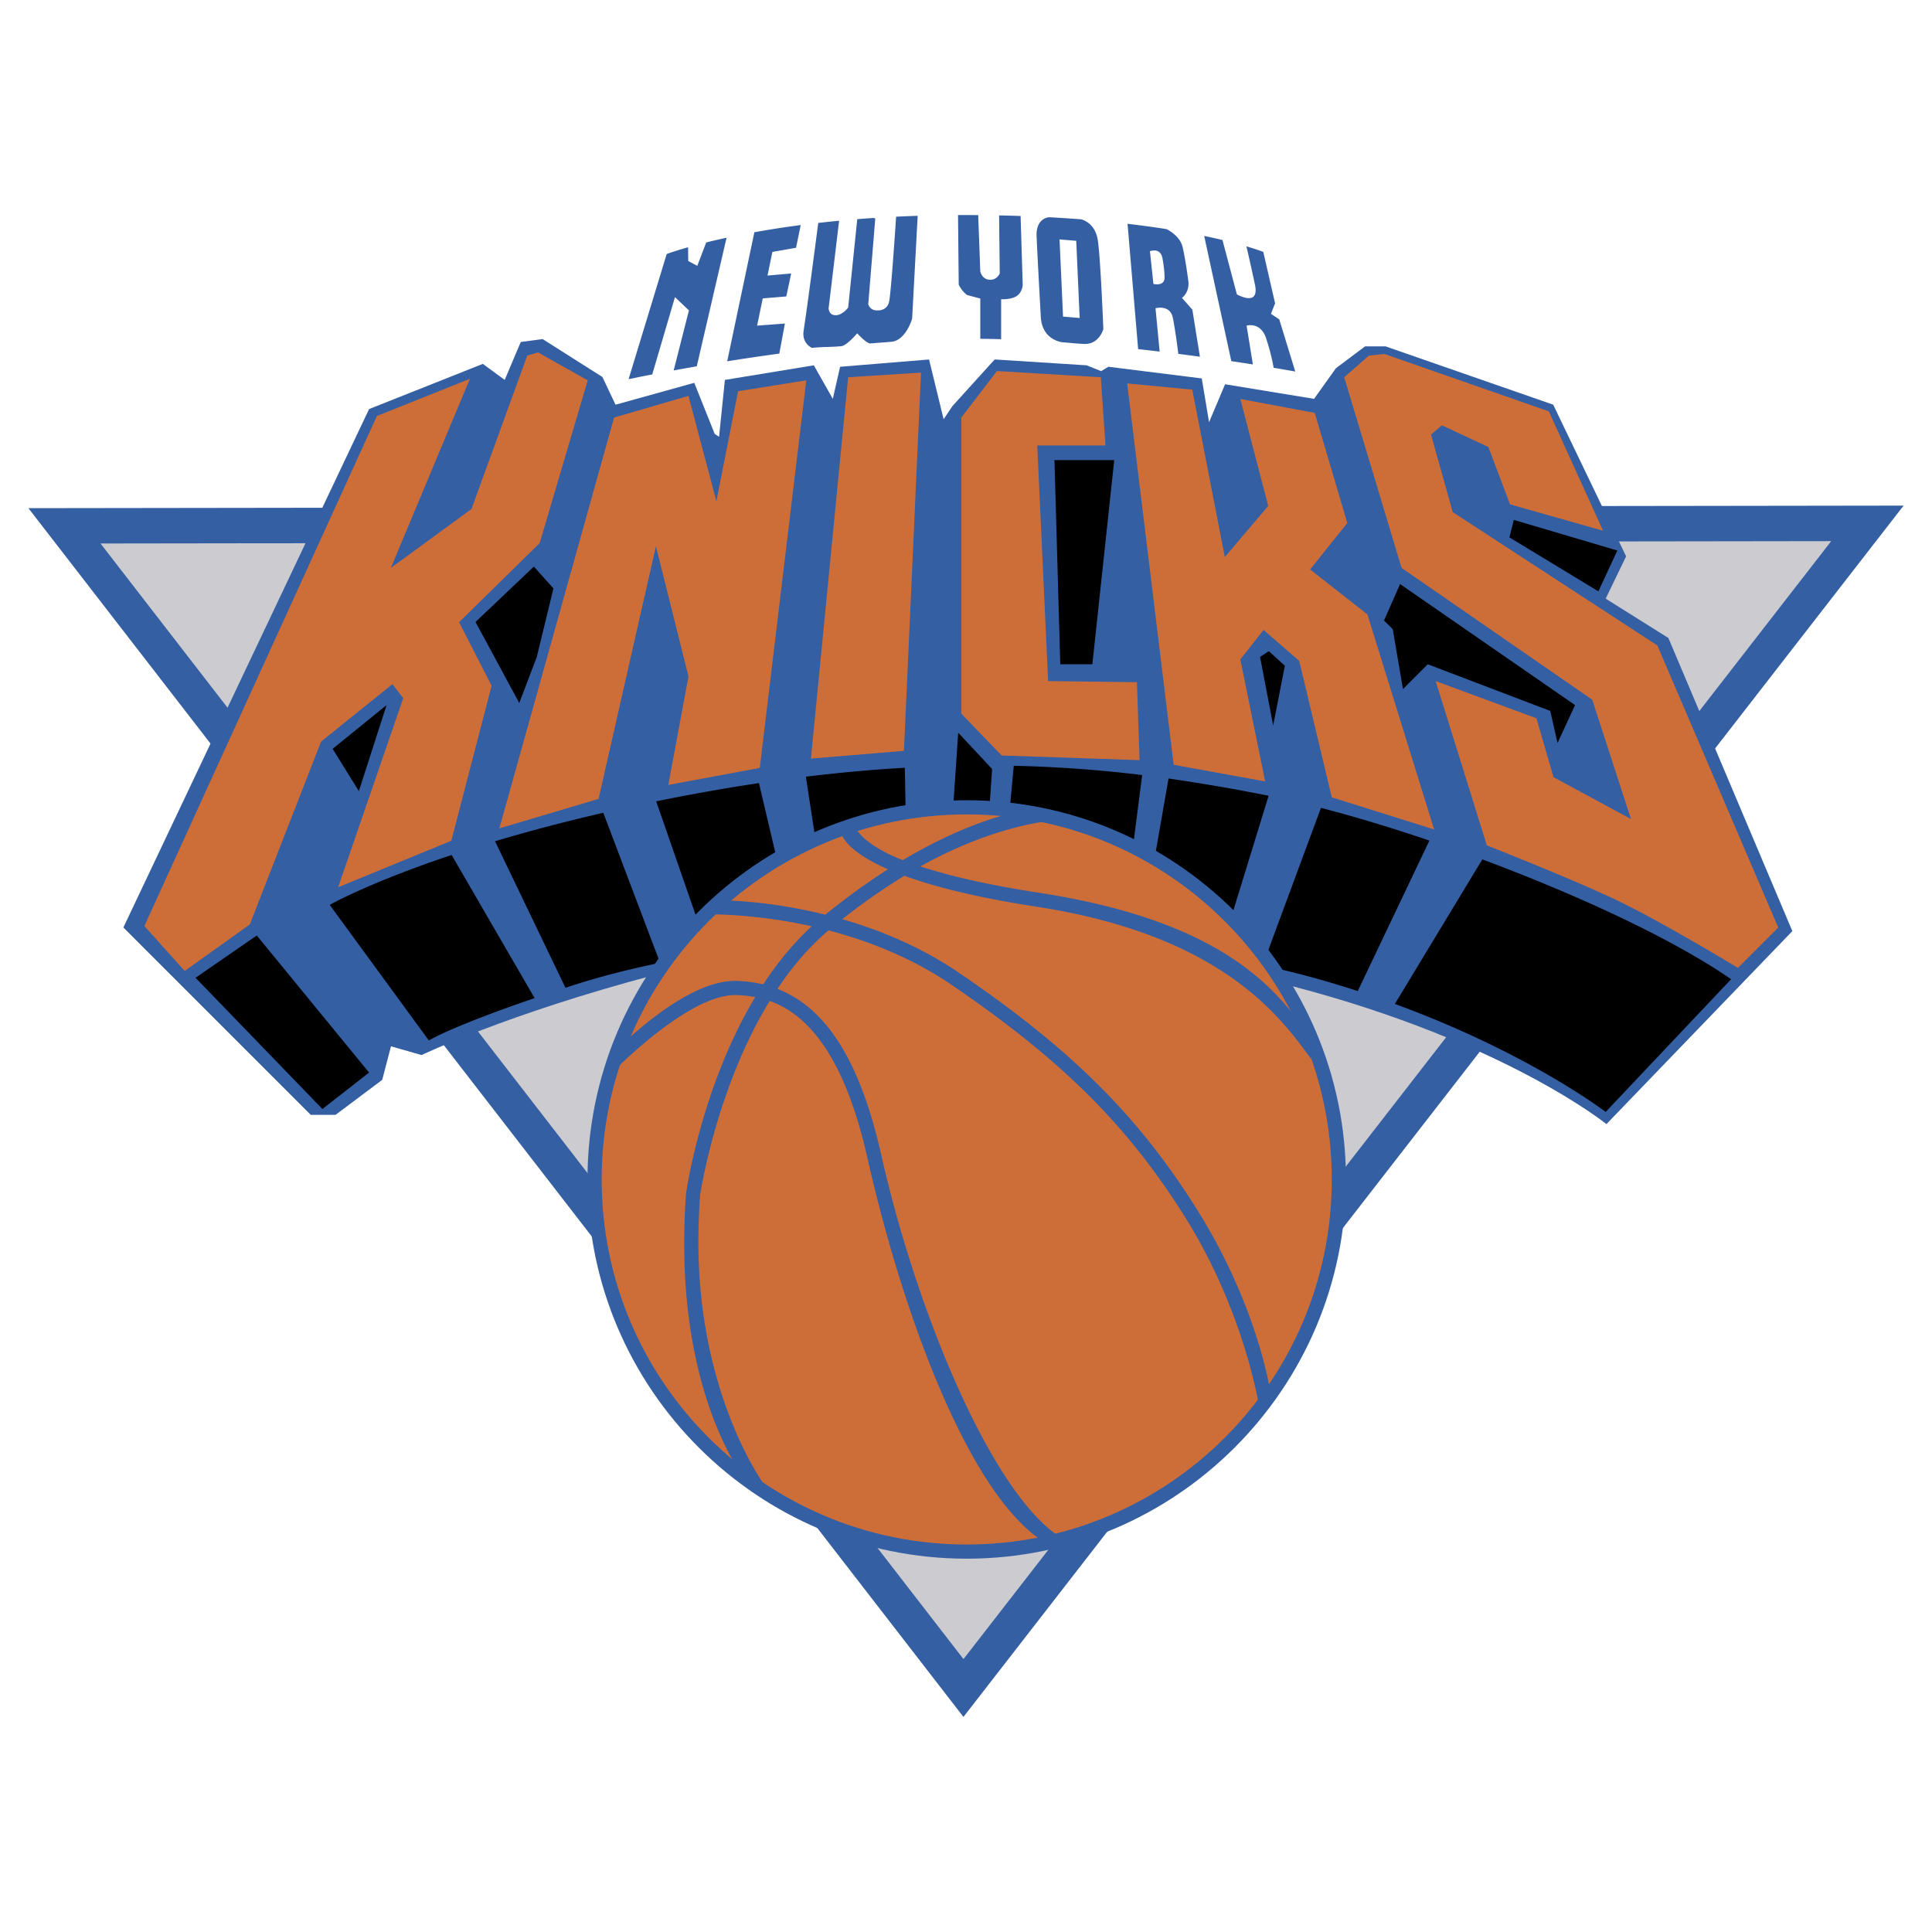 <?xml version="1.0" encoding="UTF-8"?> <svg xmlns="http://www.w3.org/2000/svg" width="2500" height="2500" viewBox="0 0 192.756 192.756"><g fill-rule="evenodd" clip-rule="evenodd"><path fill="#fff" d="M0 0h192.756v192.756H0V0z"></path><path d="M182.693 50.455L2.834 50.7l93.289 120.599 93.799-120.854-7.229.01zm-7.218 7.077L96.133 159.76c-4.949-6.396-71.261-92.123-78.912-102.012l158.254-.216z" fill="#355fa3"></path><path fill="#cbcbd0" d="M10.028 54.224l172.671-.235-86.572 111.54L10.028 54.224z"></path><path d="M33.476 111.23h-2.473L12.308 92.535l24.515-51.722 11.349-4.51 2.182 1.6 1.601-3.782 2.182-.291 5.965 3.782 1.309 2.765 7.856-2.183 2.037 5.093.437.291.582-5.675 8.875-1.455 1.891 3.346.728-3.201 8.875-.728 1.455 5.965.873-1.31 4.22-4.656 9.164.582 1.457.582.727-.436 9.311 1.164.729 4.365 1.6-3.783 8.875 1.455 2.182-3.055 2.91-2.182h2.037l16.732 5.819 7.273 15.131-2.037 4.219 6.256 3.928 12.367 29.244-18.549 19.256s-10.113-8.199-31.209-13.727c0 0-36.125-8.47-63.724-1.164-14.84 3.928-23.278 8.002-23.278 8.002l-3.055-.873-.873 3.346-4.659 3.493z" fill="#355fa3"></path><path d="M47.443 62.054l5.82-5.528 1.954 2.182-1.663 6.838-1.746 4.593-4.365-8.085zM33.185 74.712l5.383-4.365-2.764 8.584-2.619-4.219zM19.509 97.553l6.111-4.219 11.202 13.676-4.655 3.638-12.658-13.095zM90.275 76.598c-3.128.179-6.414.471-9.873.893l2.481 16.179c2.664-.223 5.253-.375 7.693-.465l-.301-16.607zM113.955 77.327a129.286 129.286 0 0 0-12.812-.926L99.6 93.168c3.869.117 8.02.406 12.213.869l2.142-16.71zM60.191 81.091c-4.077.94-7.671 1.905-10.8 2.84l7.025 14.618.629-.205c2.73-.887 5.71-1.645 8.811-2.287l-5.665-14.966zM126.57 79.394a179.414 179.414 0 0 0-9.986-1.72l-2.896 16.581c2.67.327 5.336.728 7.943 1.195l4.939-16.056zM75.72 78.129c-1.861.279-3.765.591-5.726.948-1.561.284-3.069.575-4.526.871l5.275 15.205c2.89-.474 5.825-.858 8.715-1.16L75.72 78.129zM147.891 85.743l-8.723 14.419c13.406 4.912 21.029 10.777 21.029 10.777l12.514-13.24c-5.635-3.918-15.115-8.341-24.82-11.956zM142.613 83.865c-3.742-1.27-7.42-2.383-10.822-3.263l-5.814 15.708a92.823 92.823 0 0 1 9.486 2.57l7.15-15.015zM98.982 76.722L95.601 73.1l-1.354 20.016a127.323 127.323 0 0 1 3.619.009l1.116-16.403zM45.06 85.3c-8.281 2.767-12.166 4.979-12.166 4.979l9.894 13.531s2.048-1.316 10.549-4.23L45.06 85.3zM105.203 45.905h5.965l-2.182 20.369h-3.201l-.582-20.369zM125.717 65.546l.873-.582 1.599 1.455-1.164 5.965-1.308-6.838zM139.684 58.272l17.459 12.075-1.747 3.783-.726-3.201-12.223-4.655-2.472 2.473-1.018-5.965-.873-.873 1.6-3.637zM151.031 51.87l10.33 3.055-1.89 4.074-8.875-5.383.435-1.746z"></path><path d="M65.074 37.357c-1.501.29-2.361.474-2.361.474l3.802-12.487s.718-.274 2.135-.676l.016 1.37.902.485.891-2.335c.607-.15 1.285-.309 2.03-.47l-2.972 12.83c-.83.143-1.602.28-2.304.409l1.522-5.993-1.394-1.318-2.267 7.711zM79.887 22.455a96.27 96.27 0 0 0-4.623.715l-2.711 12.875c1.61-.256 3.359-.517 5.198-.766l.558-2.998-2.774.208.564-2.718 2.35-.196.485-2.29-2.362.208.49-2.358 2.358-.416.467-2.264zM124.355 24.577c1.135.336 1.684.559 1.684.559l1.178 5.134-.416 1.041.832.555 1.596 5.203s-.783-.145-2.158-.374c0 0-.199-1.291-.756-2.956-.555-1.665-1.941-1.249-1.941-1.249l.627 3.87c-.656-.103-1.377-.214-2.152-.328l-2.707-12.493c.666.139 1.273.274 1.824.406l1.438 5.424s2.289 1.318 1.803-.972c-.488-2.29-.852-3.82-.852-3.82zM99.885 33.842c-.697-.02-1.393-.033-2.082-.039v-4.02l-1.318-.347c-.555-.417-.833-1.041-.833-1.041l-.069-6.938c.683-.002 1.354-.001 2.013.004l.207 5.615s.139.763.902.833c.762.069 1.039-.625 1.039-.625l-.064-5.793c.732.015 1.447.034 2.146.058l.209 6.845s0 .694-.555 1.11c-.557.417-1.596.347-1.596.347v3.991h.001zM88.926 34.1c-.693.059-1.387.104-2.077.163-.396.034-1.326-1.01-1.326-1.01s-1.018 1.226-1.591 1.285c-1.052.108-1.896.049-2.918.172 0 0-1.041-.417-.833-1.735.349-2.209 1.458-10.734 1.458-10.734.671-.077 1.365-.149 2.08-.217l-1.047 8.731s.006.694.7.694c.693 0 1.249-.763 1.249-.763l.908-8.82c.54-.043 1.092-.083 1.654-.121l.143.061-.7 8.533s.145.625.839.625c0 0 1.041.139 1.249-.902.208-1.041.691-8.443.691-8.443.702-.034 1.419-.063 2.152-.087l-.554 10.265c.001-.002-.617 2.178-2.077 2.303zM109.527 23.956c-.277-1.803-1.672-2.075-1.672-2.075a136.265 136.265 0 0 0-3.186-.207s-1.318.062-1.248 1.866c.07 1.804.416 7.978.416 7.978.07 2.429 2.148 2.629 2.148 2.629.742.052 1.479.146 2.213.169 1.467.046 1.883-1.479 1.883-1.479s-.276-7.077-.554-8.881zm-3.468 7.631l-.348-7.701 1.666.139.34 7.701-1.658-.139zM118.961 30.894l-1.039-1.179s.832-.555.623-1.804c0 0-.277-2.082-.555-3.261s-1.609-1.792-1.609-1.792a98.163 98.163 0 0 0-3.885-.529l1.057 12.503c.729.08 1.445.162 2.146.245l-.414-4.321s1.457-.417 1.734.971.541 3.579.541 3.579c.742.094 1.463.188 2.156.283l-.755-4.695zm-3.885-2.567l-.346-3.261s1.039-.416 1.248.694c0 0 .209 1.041.209 1.942s-1.111.625-1.111.625z" fill="#355fa3"></path><path fill="#cd6e39" d="M37.603 41.505l9.279-3.712-7.887 18.869 8.043-5.877 5.567-15.312 1.083-.309 4.949 2.784-4.795 16.239-8.042 7.888 3.247 6.341-4.02 15.466-11.29 4.639 6.495-18.868-1.082-1.392-7.115 5.723-7.114 18.25-6.496 4.639-4.021-4.485 23.199-50.883zM61.266 41.66l7.423-2.165 2.784 10.516 2.166-10.98 6.805-1.083-4.64 38.665-9.125 1.701 2.01-10.826-3.247-12.991-5.723 25.209-9.898 2.939L61.266 41.66zM84.62 37.639l7.269-.464-1.702 37.737-9.279.773 3.712-38.046zM95.91 41.66l3.557-4.64 10.361.619.465 6.805h-6.805l1.082 23.508 8.86.11.265 7.778-13.763-.465L95.91 71.2V41.66zM112.459 38.257l6.494.619 3.248 16.703 4.33-5.104-2.783-10.671 7.424 1.392 3.248 10.981-3.711 4.64 5.721 4.485 6.652 21.453-10.209-3.204-3.248-13.61-3.557-3.093-2.32 2.939 2.475 12.174-9.125-1.657-4.639-38.047zM134.111 37.639l2.475-2.166 1.545-.154 16.395 5.723 5.414 11.908-9.281-2.629-2.164-5.722-4.641-2.166-1.082.928 2.166 7.733 20.414 13.301 12.064 28.148-4.021 4.021s-7.889-4.795-12.527-6.96c-4.641-2.166-12.527-5.259-12.527-5.259l-5.104-16.394 10.053 3.712 1.701 5.876 7.732 4.176-3.867-11.909-19.023-13.146-5.722-19.021z"></path><path d="M58.615 117.676c0 20.861 16.973 37.834 37.835 37.834 20.864 0 37.836-16.973 37.836-37.834 0-20.863-16.973-37.836-37.836-37.836-20.862-.001-37.835 16.972-37.835 37.836zm2.827 0c0-19.305 15.705-35.01 35.009-35.01 19.303 0 35.008 15.705 35.008 35.01 0 19.303-15.705 35.008-35.008 35.008-19.304 0-35.009-15.705-35.009-35.008z" fill="#355fa3"></path><path d="M132.873 117.676c0 20.115-16.307 36.422-36.422 36.422s-36.422-16.307-36.422-36.422 16.307-36.423 36.422-36.423c20.115-.001 36.422 16.308 36.422 36.423z" fill="#cd6e39"></path><path d="M103.381 90.457c18.291 2.814 24.254 10.787 27.438 15.219v-2.102c-3.324-4.623-8.346-11.61-27.223-14.514-5.305-.816-9.079-1.736-11.763-2.616 6.99-3.933 12.492-4.483 12.552-4.487l-1.102-1.255c-.277.02-5.379.451-13.212 5.115-4.237-1.652-4.807-3.396-4.815-3.418l.057.421-1.388.267c.053.273.531 1.834 4.667 3.639a66.965 66.965 0 0 0-6.247 4.532c-5.867-1.459-10.41-1.436-10.727-1.433l-.488 1.402c.071-.001 4.559-.006 9.859 1.189-1.866 1.714-3.469 3.699-4.844 5.798a12.982 12.982 0 0 0-2.641-.348c-5.361-.162-12.455 7.328-12.755 7.646l.375 1.457c.069-.074 7.611-7.834 12.337-7.689.597.018 1.231.074 1.888.199-5.291 8.801-6.815 18.996-6.896 19.562l-.003.025-.002.023c-1.396 19.08 5.576 28.109 5.874 28.484l1.958.594c-.063-.08-6.6-8.963-6.6-24.229 0-1.498.055-3.074.175-4.725.069-.459 1.676-10.75 6.938-19.348 3.496 1.246 7.35 4.969 9.765 15.719 3.252 14.469 9.778 33.15 17.47 38.174l1.68-.443c-6.867-4.484-14.325-22.705-17.771-38.041-2.091-9.303-5.436-14.701-10.374-16.615 1.44-2.158 3.129-4.167 5.1-5.836 3.857 1.015 8.223 2.676 12.229 5.404 11.015 7.504 17.55 13.992 23.308 23.146 5.873 9.336 7.359 18.615 7.371 18.699l1.195-1.082c-.051-.354-1.328-8.766-7.371-18.371-5.869-9.332-12.516-15.938-23.708-23.561-3.839-2.616-7.94-4.283-11.653-5.351a62.757 62.757 0 0 1 6.2-4.332c2.877 1.056 7.059 2.146 13.147 3.082z" fill="#355fa3"></path></g></svg> 